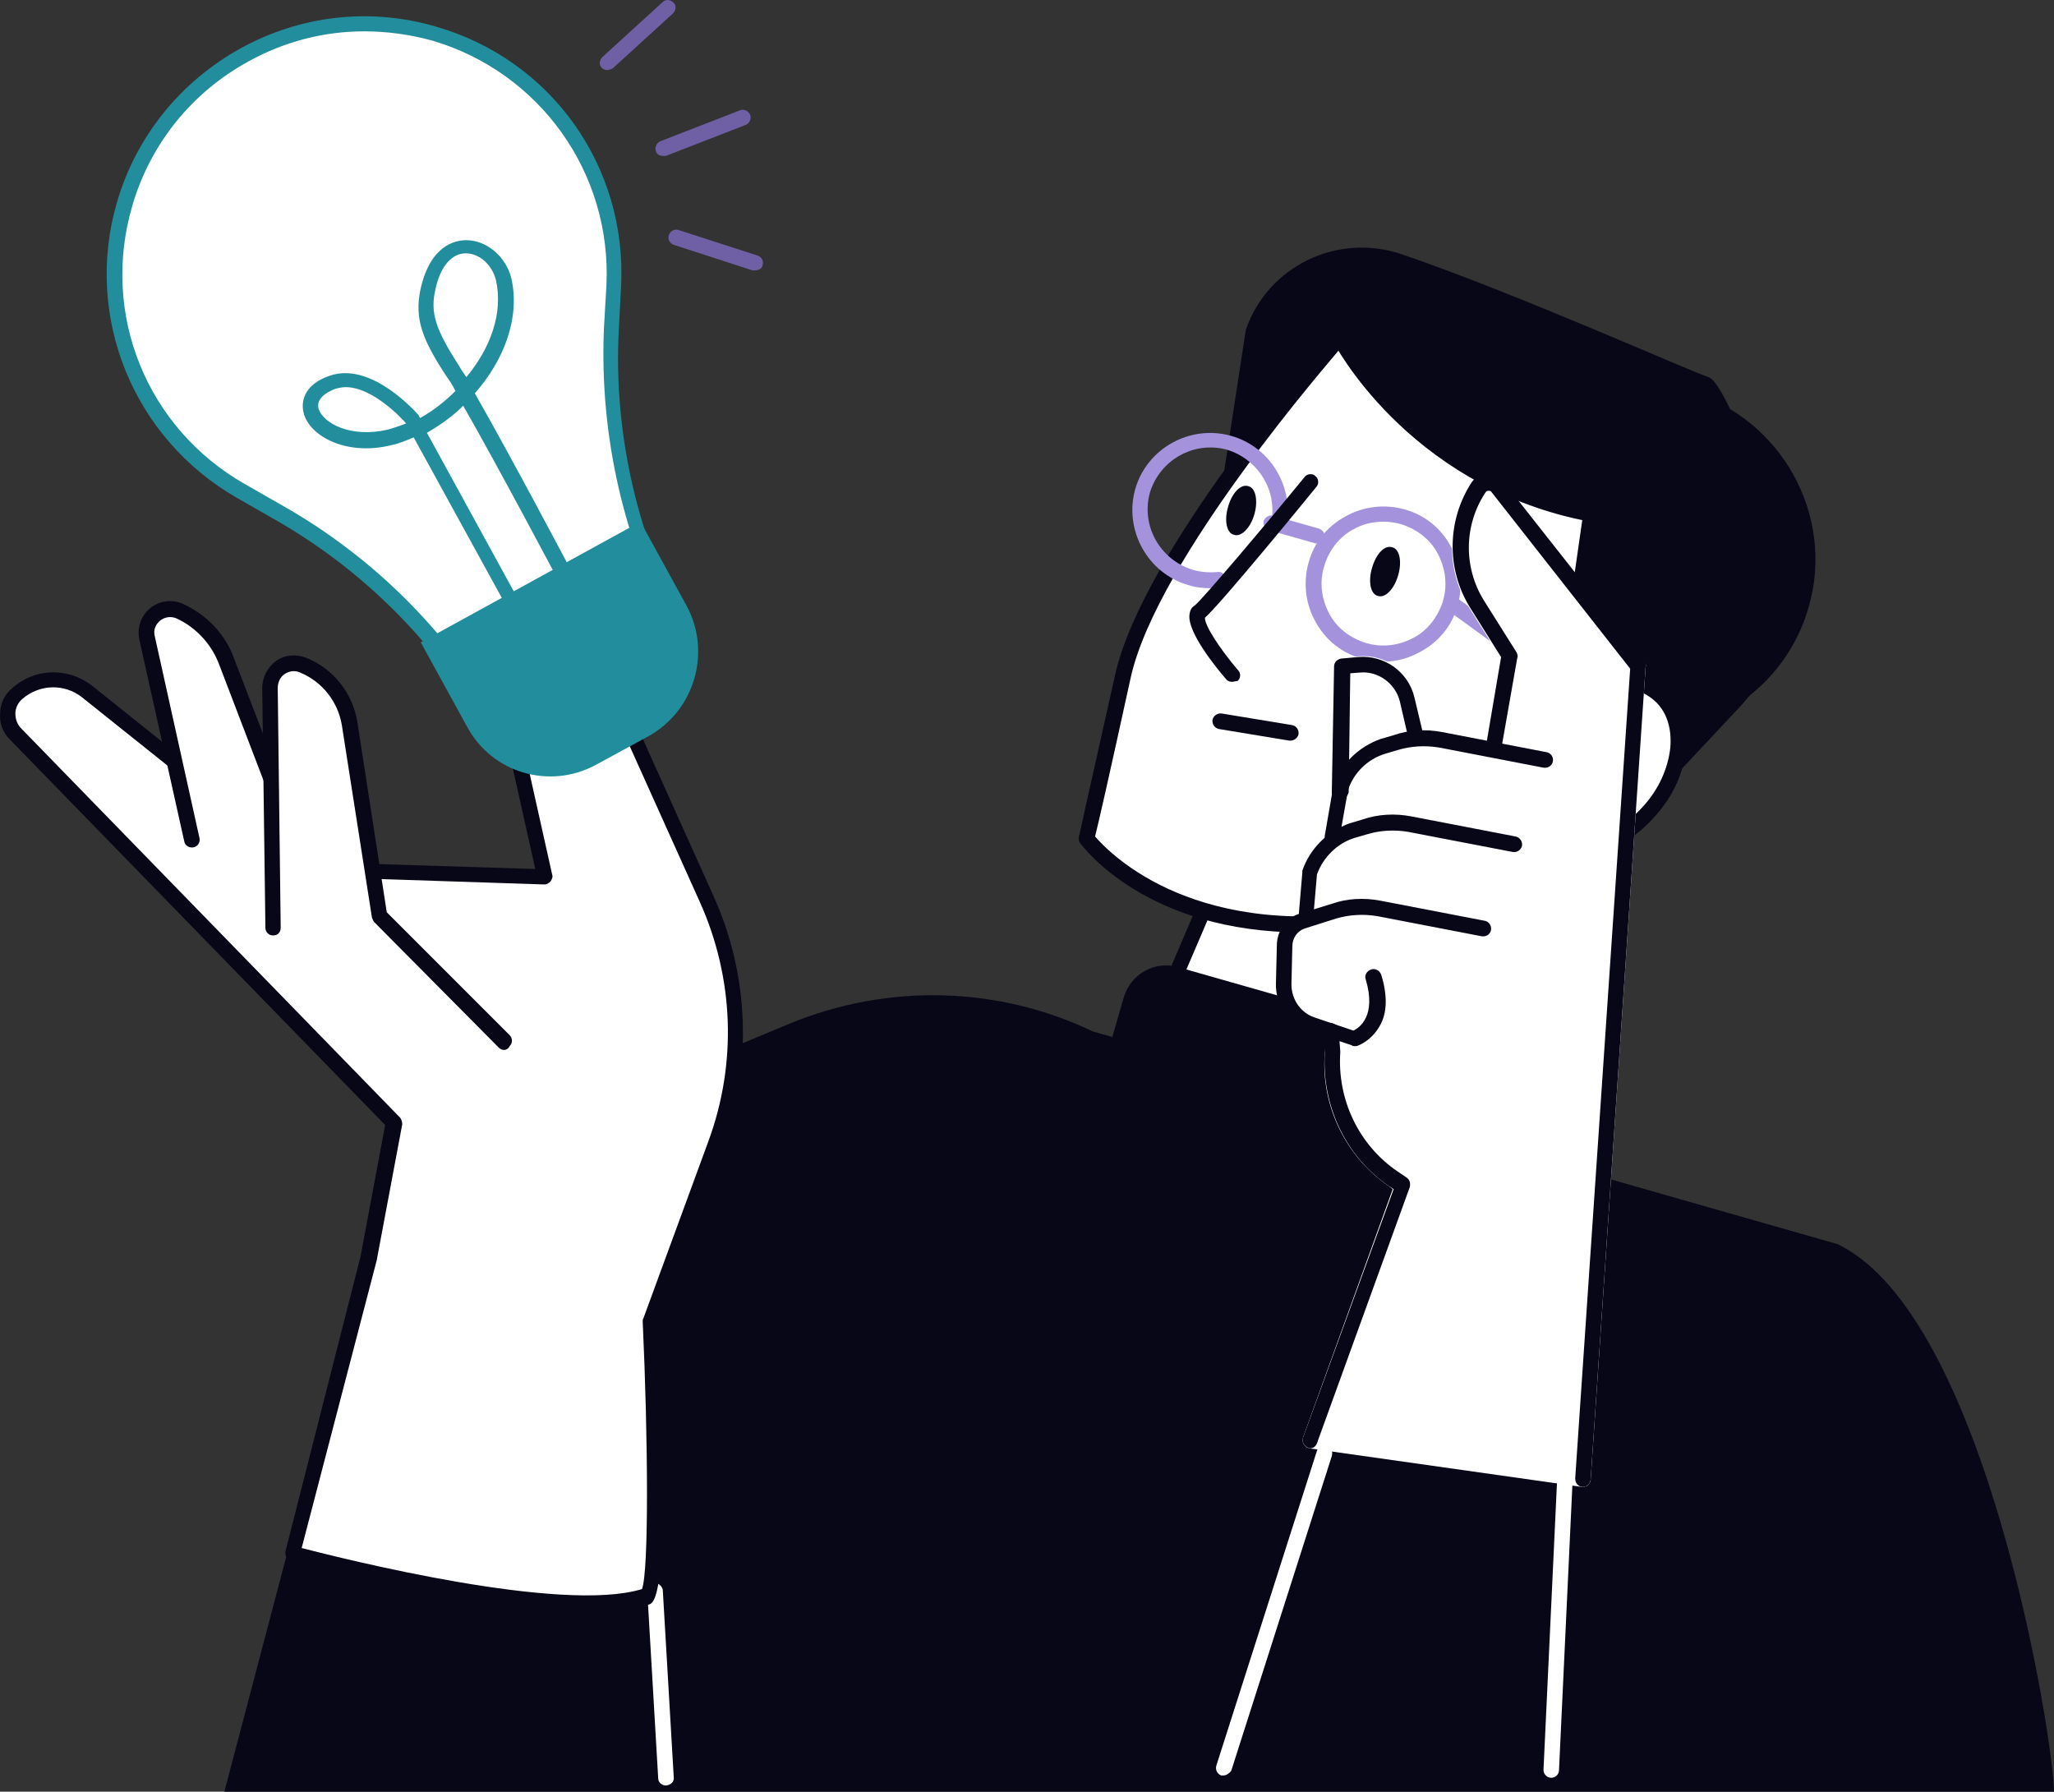 <svg xmlns="http://www.w3.org/2000/svg" id="Capa_1" data-name="Capa 1" viewBox="0 0 1082.38 944.1"><rect x="0" y="0" width="1082.38" height="944.1" fill="#333333" stroke="none"/><defs><style>      .cls-1 {        fill: #fff;      }      .cls-2 {        fill: #a493dc;      }      .cls-3 {        fill: #228e9d;      }      .cls-4 {        fill: #080717;      }      .cls-5 {        fill: #6f60a5;      }    </style></defs><path class="cls-5" d="m349.26,82.14c-1.56,0-3.24-.82-3.61-2.44-.84-2.04.36-4.48,2.4-5.3l41.95-16.3c2.04-.82,4.45.41,5.29,2.44.84,2.04-.36,4.48-2.4,5.3l-41.95,16.3h-1.68Z"></path><path class="cls-5" d="m319.93,36.91c-1.2,0-2.04-.41-2.89-1.23-1.56-1.63-1.2-4.08.48-5.71l31.73-28.93c1.68-1.63,4.09-1.23,5.77.41,1.56,1.63,1.2,4.07-.48,5.71l-31.73,28.93c-.84.41-2.04.82-2.88.82Z"></path><path class="cls-5" d="m397.82,142.46h-1.32l-41.47-13.45c-2.04-.82-3.37-2.85-2.52-5.3.84-2.03,2.89-3.26,5.29-2.44l41.59,13.45c2.04.82,3.24,2.85,2.4,5.3-.36,1.62-2.04,2.44-3.97,2.44Z"></path><path class="cls-4" d="m201.29,628.67l214.8-89.26c51.33-21.19,109.62-19.97,159.75,4.08l392.46,112.08c78.97,37.9,114.07,263.28,114.07,288.55H118.23l83.06-315.44Z"></path><path class="cls-1" d="m876.23,364.16c-18.03-16.71-33.9-14.26-44.11-8.97-1.2.82-2.77,1.63-3.97,2.45,22-43.2,25.24-79.89,10.1-108.82-12.98-25.27-41.11-45.23-80.3-57.46-29.69-8.97-55.77-10.6-55.77-11.01-.84,0-1.68.41-2.04.82-4.09,4.48-96.16,109.63-110.47,174.84-14.18,64.8-19.11,85.58-19.11,85.58,0,.82,0,1.63.36,2.04.48.41,18.39,24.45,59.98,37.9l-22.48,52.58c-.36.81-.36,1.62,0,2.03.48.82,7.81,13.86,42.43,23.64,24.4,6.92,62.27,12.63,121.4,11.41,1.2,0,2.04-.82,2.4-1.63l41.23-121.44c16.23,6.11,38.7-.82,54.93-18.34,19.23-21.6,21.64-50.53,5.41-65.62Z"></path><path class="cls-4" d="m890.05,206.03c-21.16-6.11-43.27-4.08-61.9,4.07,53.37,32.61,80.18,99.85,61.9,165.06-.84,2.85-1.68,5.7-2.89,8.56,30.53-7.75,56.62-30.98,65.99-63.98,13.94-48.5-14.66-99.44-63.11-113.71Z"></path><path class="cls-4" d="m814.2,410.62l55.05,12.63,47.72-50.94c23.56-25.27,30.89-61.53,19.47-93.73-12.62-36.27-28.85-77.84-36.18-79.87-8.17-2.45-101.93-44.43-161.79-64.8-33.9-11.41-70.56,6.51-81.98,39.94l-11.42,74.57,57.46-68.47s37.98,74.59,131.26,94.14l-19.59,136.53Z"></path><path class="cls-2" d="m729.1,348.68c-3.73,0-7.81-.41-11.42-1.63-10.58-2.85-19.23-9.77-24.52-19.56-5.29-9.38-6.49-20.78-3.61-30.98,2.88-10.59,9.74-19.15,19.59-24.45,9.38-5.3,20.68-6.53,30.89-3.67,10.58,2.85,19.23,9.77,24.52,19.56,5.29,9.38,6.49,20.78,3.61,30.98-2.88,10.59-9.74,19.15-19.59,24.45-5.65,3.26-12.62,5.3-19.47,5.3Zm0-73.77c-5.77,0-11.06,1.23-15.99,4.07-7.69,4.07-12.98,11.41-15.39,19.57-2.52,8.56-1.32,17.12,2.77,24.86s11.42,13.04,19.59,15.48c8.54,2.45,17.19,1.23,24.88-2.85,7.69-4.07,12.98-11.42,15.51-19.57,2.4-8.56,1.2-17.12-2.89-24.86s-11.42-13.04-19.59-15.48c-2.76-.82-6.13-1.23-8.9-1.23Z"></path><path class="cls-4" d="m680.18,390.25h-.84l-37.02-6.11c-2.04-.41-3.73-2.45-3.37-4.89.48-2.04,2.53-3.67,4.93-3.27l37.14,6.12c2.04.41,3.61,2.44,3.25,4.89-.48,2.03-2.52,3.26-4.09,3.26Z"></path><path class="cls-1" d="m807.71,440.37c15.03,13.86,42.43,8.16,61.18-12.22,18.27-20.37,21.16-48.08,5.65-61.94-15.03-13.86-42.43-8.15-61.18,12.22l-5.65,61.94Z"></path><path class="cls-4" d="m828.51,451.79c-9.02,0-17.07-2.86-23.68-8.56-1.56-1.63-1.56-4.07-.36-5.71,1.56-1.63,4.09-1.63,5.65-.41,13.46,12.22,38.35,6.94,55.41-11.82,8.66-9.38,13.46-20.37,14.67-31.38.84-10.18-1.92-19.15-8.53-24.86-6.49-5.71-15.51-7.74-25.6-5.71-10.58,2.04-21.27,8.56-29.33,17.53-1.68,1.63-4.09,1.63-5.77.41-1.56-1.62-1.56-4.08-.36-5.7,9.38-10.6,21.52-17.93,33.78-20.39,12.62-2.44,24.52,0,33.06,7.75,8.17,7.33,12.14,18.74,10.94,31.78-1.2,12.63-6.85,25.27-16.71,35.87-12.14,13.85-28.49,21.19-43.15,21.19Z"></path><path class="cls-2" d="m694.48,286.32h-1.32l-24.4-6.92c-2.04-.82-3.24-2.85-2.89-4.89.84-2.03,2.89-3.26,4.93-2.85l24.4,6.92c2.04.82,3.24,2.86,2.89,4.89,0,1.63-1.68,2.85-3.61,2.85Z"></path><path class="cls-4" d="m722.97,299.36c-2.04,6.94-.84,13.86,3.25,14.68,3.73,1.23,8.53-3.67,10.58-11,2.04-6.94.84-13.86-3.24-14.68-4.09-1.23-8.53,3.67-10.58,11Z"></path><path class="cls-4" d="m647.12,267.17c-2.04,6.92-.84,13.86,3.24,14.66,3.73,1.23,8.66-3.67,10.7-11,1.92-6.92.72-13.86-3.36-14.68-3.97-1.21-8.54,3.68-10.58,11.01Z"></path><path class="cls-2" d="m828.87,368.65c-.72,0-1.56-.41-2.4-.82l-64.43-46.87c-1.56-1.21-2.04-4.07-.72-5.7,1.2-1.63,3.97-2.04,5.65-.82l64.43,46.87c1.56,1.23,2.04,4.07.72,5.71-.72,1.21-2.04,1.62-3.25,1.62Z"></path><path class="cls-4" d="m686.31,491.32c-81.98,0-115.39-44.84-116.96-46.88-.84-.81-.84-2.03-.84-3.26,0,0,4.45-20.37,19.11-85.58,14.66-65.21,106.86-170.76,110.83-175.24,1.68-1.62,4.09-2.03,5.77-.41,1.56,1.63,2.04,4.07.36,5.71-.72,1.23-94.96,108.41-108.78,171.58-11.78,53.79-17.07,77.03-18.75,83.54,7.81,8.97,53.85,57.06,156.86,37.5,2.04-.41,4.57,1.21,4.93,3.26.36,2.03-1.2,4.48-3.25,4.89-17.91,3.67-34.26,4.89-49.28,4.89Z"></path><path class="cls-4" d="m772.25,572.83c-.36,0-.84,0-1.2-.41-2.04-.82-3.24-2.86-2.4-5.3l41.47-122.67c.84-2.04,2.89-3.27,5.29-2.45,2.04.82,3.37,2.85,2.52,5.3l-41.59,122.67c-.84,2.04-2.4,2.86-4.09,2.86Z"></path><path class="cls-4" d="m610.46,539c-.36,0-1.2,0-1.56-.41-2.04-.81-2.88-3.26-2.04-5.29l23.2-54.21c.84-2.03,3.24-2.85,5.29-2.03,2.04.82,2.89,3.26,2.04,5.3l-23.2,54.2c-.48,1.63-2.04,2.44-3.73,2.44Z"></path><path class="cls-2" d="m637.75,309.96c-3.61,0-7.69-.41-11.42-1.63-21.51-6.11-34.14-28.93-28.13-50.53,6.13-21.6,28.97-34.23,50.6-28.12,18.75,5.29,31.01,23.22,29.69,42.38,0,2.44-2.04,4.07-4.45,3.67-2.04,0-4.09-2.04-3.61-4.48,1.2-15.48-9.02-29.75-23.68-34.23-17.55-4.89-35.46,5.3-40.75,22.42-4.93,17.53,5.29,35.45,22.36,40.75,4.09,1.23,8.65,1.63,13.1,1.23,2.4-.41,4.09,1.23,4.45,3.67.48,2.04-1.2,4.08-3.61,4.48-1.32.41-2.89.41-4.57.41Z"></path><path class="cls-4" d="m649.16,359.27c-1.2,0-2.4-.41-3.24-1.62-4.93-5.71-20.31-24.46-19.11-33.82.36-2.86,1.56-4.08,2.89-4.89,4.45-3.67,37.86-43.2,57.82-67.65,1.2-1.63,4.09-2.04,5.65-.41,1.68,1.21,2.04,4.07.48,5.7-5.29,6.53-50.6,61.95-58.66,68.88-.48,3.67,7.69,16.3,17.43,27.72,1.68,1.62,1.32,4.48-.36,5.7-1.2,0-2.04.41-2.89.41Z"></path><path class="cls-4" d="m737.27,675.54l-151.7-43.2c-12.14-3.68-19.47-16.31-15.87-28.94l22.48-77.83c3.61-12.24,16.23-19.57,28.85-15.9l151.58,43.2c12.26,3.67,19.59,16.3,15.99,28.93l-22.48,77.84c-3.61,12.22-16.23,19.57-28.85,15.9Z"></path><path class="cls-1" d="m350.94,940.85c-2.04,0-4.09-1.63-4.09-3.68l-5.77-98.63c0-2.44,1.68-4.08,3.73-4.47,2.04,0,4.09,1.62,4.45,3.67l5.77,98.63c.36,2.44-1.32,4.08-4.09,4.48q.36,0,0,0Z"></path><path class="cls-1" d="m342.77,696.32l34.26-93.34c15.38-41.98,13.82-88.43-4.57-129.18l-52.53-116.97c-4.45-10.19-15.03-16.71-26.44-16.3-17.55.82-30.17,17.12-26.09,33.83l19.47,87.21-123.81-4.07-117.44-93.73c-10.94-8.56-26.44-8.15-36.66,1.23-6.49,5.71-6.49,15.48-.84,21.6l199.29,204.59-13.46,71.72-39.43,155.28s138.96,38.31,186.56,22.42c8.17-2.44,1.68-144.27,1.68-144.27Z"></path><path class="cls-4" d="m309.35,848.74c-59.5,0-151.58-24.86-156.14-26.49-2.04-.41-3.24-2.85-2.76-4.89l39.54-155.27,12.98-69.28L5.36,389.84c-3.73-3.67-5.77-8.56-5.29-13.86,0-5.29,2.4-10.18,6.49-13.44,11.78-10.6,29.33-11.01,41.95-1.23l116.12,92.92,117.44,3.67-18.39-82.31c-2.04-9.38,0-19.16,5.77-26.49,5.65-7.74,14.66-12.22,24.04-12.22,12.98-.41,24.76,6.92,30.05,18.74l52.65,116.97c18.75,41.97,20.31,88.84,4.45,132.45l-33.78,92.51c6.49,143.87-1.68,146.72-4.93,147.95-8.53,2.03-19.95,3.26-32.57,3.26Zm-150.37-33.01c22.36,5.7,136.91,34.64,179.34,21.6,3.61-9.78,3.25-78.25.36-141.01,0-.41,0-1.23.36-1.63l34.26-93.33c15.15-41.17,13.46-85.99-4.45-125.94l-52.65-116.96c-3.97-8.97-12.98-14.27-22.36-13.86-6.97.41-13.82,3.67-17.91,9.38-4.45,5.7-6.13,12.63-4.45,19.56l19.47,87.22c.48,1.21,0,2.44-.84,3.67-.72.82-1.92,1.62-3.24,1.62l-123.81-4.07c-.84,0-1.68-.41-2.53-.81l-117.32-93.75c-9.37-7.33-22.36-6.92-31.37.82-2.4,2.04-3.73,4.89-3.73,7.74s.84,5.71,3.36,8.16l199.18,204.59c.84.82,1.32,2.44,1.32,3.67l-13.46,71.72-39.55,151.61Z"></path><path class="cls-1" d="m101.04,442.41l-23.56-106.37c-2.04-9.78,7.69-17.93,16.71-13.86,11.78,4.89,20.8,14.68,25.24,26.9l38.35,100.25-56.74-6.92Z"></path><path class="cls-4" d="m157.78,453.41c-1.68,0-3.25-.81-3.73-2.44l-38.35-100.26c-3.97-11-12.14-19.97-22.72-24.86-2.89-1.23-6.13-.82-8.65,1.23-2.4,2.03-3.61,4.89-2.77,8.15l23.56,106.37c.48,2.04-.72,4.48-3.24,4.89-2.04.41-4.45-.82-4.81-3.26l-23.68-106.37c-1.2-6.12.84-12.24,5.65-16.31,4.93-4.08,11.42-4.88,17.19-2.44,12.62,5.71,22.84,16.3,27.29,29.34l38.35,99.85c.72,2.03-.48,4.48-2.53,5.3-.84.81-1.2.81-1.56.81Z"></path><path class="cls-1" d="m265.72,549.19l-65.63-66.03-15.87-101.48c-2.04-13.86-11.42-25.68-24.4-30.98-8.65-3.26-17.55,2.86-17.55,11.83l1.56,126.33,121.88,60.32Z"></path><path class="cls-4" d="m265.72,553.26c-1.2,0-2.04-.41-2.88-1.23l-65.51-66.02c-.48-.41-.84-1.23-1.32-2.45l-15.87-101.48c-2.04-12.22-10.22-22.83-22-27.71-2.88-1.23-5.65-.82-8.17.81-2.4,1.63-3.61,4.48-3.61,7.34l1.56,126.33c0,2.45-1.56,4.07-4.09,4.07-2.04,0-3.97-1.62-3.97-4.07l-1.68-126.33c0-5.71,2.89-11.01,7.33-14.27,4.45-3.26,10.58-3.67,15.87-1.63,14.3,5.71,24.52,18.75,26.93,33.82l15.5,100.26,64.79,64.8c1.56,1.63,1.56,4.07,0,5.71-.84,1.62-2.04,2.03-2.89,2.03Z"></path><path class="cls-1" d="m866.37,348.68l-74.17-94.14c-2.04-2.45-5.29-4.07-8.53-4.07s-6.49,1.62-8.17,4.48c-13.46,19.97-13.82,45.64-.84,66.02l16.35,26.08-7.33,42.79-22.84-4.48c-3.61-.82-7.33-.82-10.94-.82l-4.09-17.51c-3.24-13.45-15.99-22.42-29.81-21.19l-8.9.81c-2.04,0-3.73,2.04-3.73,4.07l-3.61,63.18c0,2.03,1.2,3.67,3.24,4.07l-4.09,22.41v.82c-5.29,4.48-9.37,10.6-11.78,17.53v.82l-2.04,24.04c-6.61,4.89-6.13,11.83-9.02,19.98l-.84,4.89c-4.09,12.22-.36,22,11.06,27.71l12.14,7.74-.36,11.01c-2.04,27.71,11.06,54.61,33.78,70.09l2.04,1.63-47.24,130.82c-.36,1.23-.36,2.45.48,3.68.72,1.21,1.56,1.62,2.76,2.03l143.88,20.37h.36c.84,0,2.04-.41,2.52-.81.72-.82,1.56-1.63,1.56-2.86l28.97-428.33c.36-1.23,0-2.03-.84-2.85Z"></path><path class="cls-4" d="m834.16,783.53c-2.4,0-4.09-2.03-4.09-4.48l28.97-426.7-72.96-92.92c-.36-.82-1.2-.82-1.56-.82-.48,0-1.2,0-1.68.82-11.42,17.12-11.78,39.52-.84,57.05l17.19,27.31c.36.82.84,2.04.36,2.85l-8.17,46.46c-.36,2.04-2.4,3.68-4.81,3.27-2.04-.41-3.73-2.45-3.24-4.89l7.69-45.24-16.35-26.07c-12.62-20.39-12.14-46.06.84-66.03,2.04-2.85,4.93-4.48,8.17-4.48s6.49,1.23,8.53,4.07l74.17,94.14c.84.82.84,1.63.84,2.85l-28.97,428.33c0,2.86-2.04,4.48-4.09,4.48Z"></path><path class="cls-4" d="m702.18,445.26h-.84c-2.04-.41-3.61-2.44-3.24-4.89l4.45-25.68v-.4c4.09-11.83,13.46-20.8,24.88-24.87l6.97-2.03c8.17-2.86,17.07-3.26,25.6-1.63l55.05,10.6c2.04.41,3.73,2.44,3.25,4.89-.36,2.03-2.4,3.67-4.93,3.26l-54.93-10.6c-7.33-1.21-14.66-.82-21.64,1.23l-6.85,2.04c-9.38,2.85-16.71,10.18-19.59,19.15l-4.57,25.68c0,2.04-1.56,3.26-3.61,3.26Z"></path><path class="cls-4" d="m688.35,488.05c-2.53,0-4.09-2.03-4.09-4.48l2.04-24.04v-.82c4.09-11.82,13.46-20.78,24.88-24.86l6.85-2.04c8.17-2.85,17.19-3.26,25.72-1.62l54.93,10.59c2.04.41,3.73,2.45,3.37,4.89-.48,2.04-2.52,3.67-4.93,3.26l-55.05-10.59c-7.33-1.23-14.66-.82-21.52,1.23l-6.97,2.03c-9.02,2.86-16.35,10.19-19.59,19.16l-2.04,23.63c.48,2.04-1.56,3.67-3.61,3.67Z"></path><path class="cls-4" d="m713.6,551.23c-.36,0-.84,0-1.2-.41l-22-7.34c-11.06-3.67-18.39-13.85-18.03-25.27l.48-19.97c0-7.74,4.93-14.68,11.78-16.71l17.19-5.3c8.05-2.85,17.07-3.26,25.6-1.63l55.05,10.6c2.04.41,3.61,2.44,3.25,4.89-.36,2.03-2.4,3.67-4.93,3.26l-54.93-10.59c-7.33-1.23-14.66-.82-21.64,1.21l-16.71,5.3c-3.73,1.23-6.49,4.89-6.49,9.38l-.48,19.97c0,8.15,4.93,15.09,12.26,17.53l20.43,6.92c3.24-1.62,12.14-7.74,6.49-26.89-.84-2.04.36-4.48,2.76-5.3,2.04-.82,4.57.41,5.41,2.85,3.25,10.6,3.25,19.98-.84,26.9-4.57,8.15-11.9,10.6-12.26,10.6h-1.2Z"></path><path class="cls-4" d="m690.4,763.15c-.48,0-.84,0-1.32-.41-1.92-.82-3.25-3.26-2.4-5.3l47.72-130.82-2.52-1.63c-22.72-15.48-35.34-42.38-33.78-70.09l-.84-11.42c0-2.44,1.68-4.08,3.73-4.48,2.04,0,4.09,1.63,4.45,3.68l.84,11.41v.41c-1.68,24.86,9.74,48.9,30.17,62.76l4.81,3.26c1.68,1.23,2.04,2.86,1.68,4.89l-48.44,133.68c-.84,3.26-2.52,4.08-4.09,4.08Z"></path><path class="cls-4" d="m705.78,421.63c-2.4,0-3.97-2.04-3.97-4.07l1.2-66.44c0-2.03,1.56-3.67,3.61-4.08l9.02-.82c13.82-1.21,26.44,7.75,29.69,21.19l4.57,19.16c.36,2.04-.84,4.48-2.89,4.89-2.04.41-4.45-.82-4.93-2.85l-4.45-19.16c-2.4-9.38-11.42-15.89-20.8-15.07l-5.29.4-.84,62.77c-.84,2.44-2.4,4.07-4.93,4.07Z"></path><path class="cls-1" d="m644.72,935.55h-1.2c-2.04-.82-3.24-2.85-2.52-5.3l53.01-165.87c.84-2.04,2.89-3.26,5.29-2.45,2.04.82,3.24,2.86,2.52,5.3l-53.01,165.87c-.84,1.23-2.52,2.45-4.09,2.45Z"></path><path class="cls-1" d="m817.45,936.77c-2.4,0-4.09-2.04-4.09-4.07l8.17-174.03c0-2.44,2.04-4.08,4.09-4.08,2.52,0,4.09,2.04,4.09,4.08l-8.17,174.03c0,2.44-2.04,4.07-4.09,4.07Z"></path><path class="cls-1" d="m65.7,107.41c-17.19,58.29,8.05,121.04,61.06,151.2l19.95,11.41c48.92,28.13,89.31,68.88,116.12,118.2l2.04,4.08,96.64-52.99-2.04-4.07c-26.92-49.31-39.91-105.14-37.14-161.38l1.2-22.83c2.88-60.73-36.18-115.74-94.48-132.86C158.98-2.63,86.01,37.71,65.7,107.41Z"></path><path class="cls-3" d="m264.88,396.36h-1.2c-1.2-.41-2.04-.82-2.4-2.04l-2.04-4.07c-26.93-48.9-66.47-89.25-114.55-116.56l-19.95-11.41c-54.57-31.39-80.66-95.37-63.11-155.69,10.1-34.64,33.41-63.58,65.15-81.1,31.73-17.53,68.52-21.6,103.14-11.41,60.7,17.53,100.61,73.77,97.36,136.94l-1.2,22.83c-2.89,55.43,10.22,110.85,36.66,159.34l2.04,4.09c1.2,2.03.36,4.47-1.68,5.7l-96.52,52.99s-.84.41-1.68.41ZM191.91,16.52c-21.16,0-41.95,5.3-61.06,15.9-29.81,16.3-51.81,43.6-61.18,76.21-16.71,57.06,7.81,116.97,59.14,146.31l19.95,11.41c49.76,28.13,90.51,69.69,117.8,119.82l.36.41,89.67-49.31-.36-.41c-27.29-50.14-40.39-106.78-37.98-163.84l1.32-22.83c2.77-59.09-35.1-112.08-91.72-128.79-11.9-3.26-24.04-4.89-35.94-4.89Z"></path><path class="cls-3" d="m341.93,387.81l-27.65,15.07c-24.52,13.45-55.05,4.48-68.15-19.97l-24.4-44.43,115.76-63.58,24.4,44.43c13.1,24.45,4.09,55.02-19.95,68.47Z"></path><path class="cls-3" d="m270.17,320.96c-1.56,0-2.77-.81-3.61-2.03l-48.56-88.45c-3.97,1.63-7.69,3.27-11.78,4.08-22.84,5.71-42.31-4.08-46.04-16.3-2.04-6.92.36-15.89,13.82-20.37,22-7.33,45.32,19.56,46.52,20.78,0,.41.36.41.36.82l.48.82c6.49-3.67,12.98-8.56,18.63-14.27-1.56-3.26-3.25-5.71-4.45-7.33-12.62-19.16-17.55-30.57-13.82-46.87,5.29-22.83,18.27-25.27,24.04-25.27,10.58,0,20.8,8.56,23.68,19.97,4.81,21.19-4.09,43.61-19.23,60.73,17.55,30.57,50.12,92.1,51.81,95.37,1.2,2.03.36,4.48-1.68,5.7-2.04,1.23-4.45.41-5.65-1.62-.48-.82-32.58-61.54-50.61-92.93-5.65,5.71-12.14,10.19-19.11,14.27l48.44,88.43c1.32,2.04.48,4.48-1.56,5.71-.36-1.23-.84-1.23-1.68-1.23Zm-87.99-116.96c-2.04,0-3.61.41-5.29.81-3.25,1.23-10.58,4.48-9.02,10.6,2.52,7.74,17.19,15.48,36.3,11,3.24-.81,6.49-2.03,9.86-3.26-2.04-2.44-17.55-19.15-31.85-19.15Zm63.23-70.51c-7.33,0-13.46,6.92-15.99,19.16-2.77,12.22,0,20.78,12.62,40.34.84,1.63,2.04,3.26,3.73,5.71,12.62-15.09,19.59-33.82,15.51-51.35-2.04-7.74-8.53-13.86-15.87-13.86Z"></path></svg>